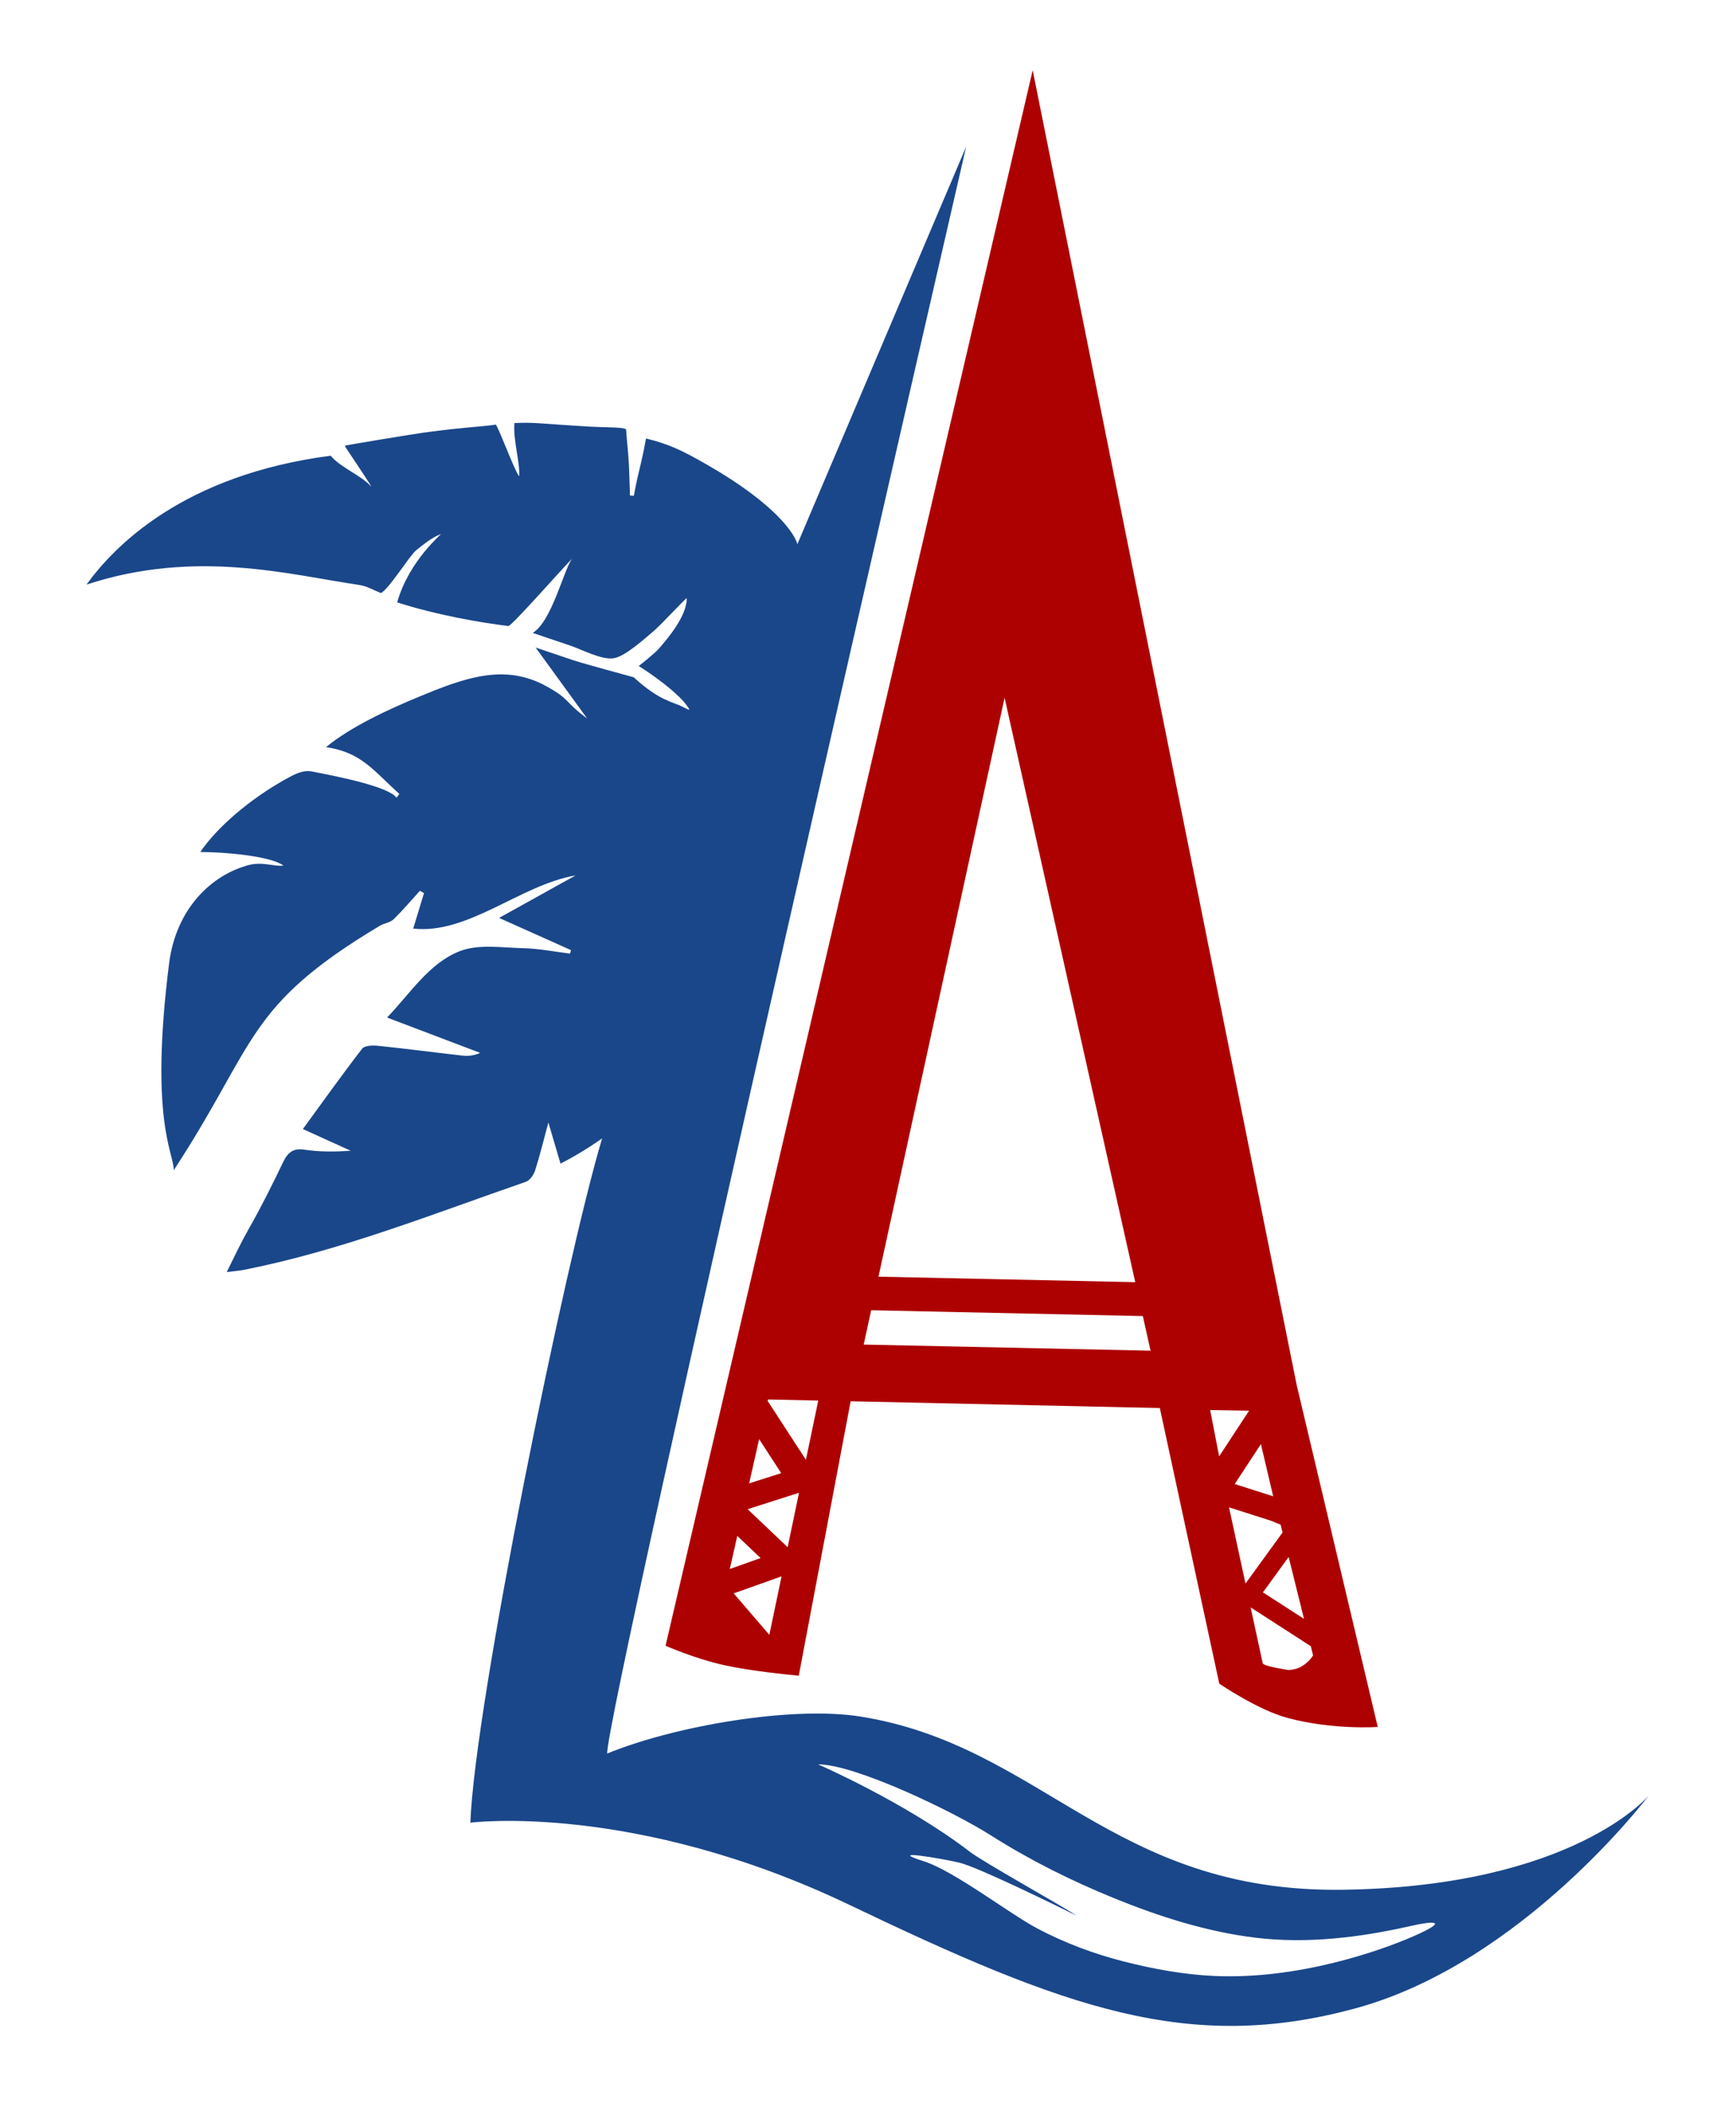 <?xml version="1.0" encoding="utf-8"?>
<!-- Generator: Adobe Illustrator 15.1.0, SVG Export Plug-In . SVG Version: 6.00 Build 0)  -->
<!DOCTYPE svg PUBLIC "-//W3C//DTD SVG 1.1//EN" "http://www.w3.org/Graphics/SVG/1.1/DTD/svg11.dtd">
<svg version="1.1" id="Layer_1" xmlns="http://www.w3.org/2000/svg" xmlns:xlink="http://www.w3.org/1999/xlink" x="0px" y="0px"
	 width="1075.703px" height="1307.739px" viewBox="0 0 1075.703 1307.739" enable-background="new 0 0 1075.703 1307.739"
	 xml:space="preserve">
<path fill="#1A478A" d="M601.115,1147.147c-40.03-30.695-94.191-54.244-94.191-54.244c23.096,0,83.89,29.271,106.846,43.857
	c24.095,15.311,49.723,28.09,76.155,38.883c28.143,11.49,57.778,20.967,88.053,24.643c32.116,3.9,65.14-0.193,96.495-7.342
	c13.607-3.104,24.166-3.584,1.522,6.379c-19.916,8.764-71.55,27.172-124.192,24.633c-18.75-0.904-37.706-4.393-55.905-9.063
	c-18.39-4.723-36.009-11.346-52.813-20.166c-17.426-9.148-51.773-35.799-70.725-41.818c-24.227-7.699,10.812-1.762,21.807,0.813
	c12.194,2.855,61.862,27.492,73.065,32.926C657.177,1180.102,609.421,1153.514,601.115,1147.147 M494.087,337.083
	c-1.642-6.419-13.729-25.038-56.023-49.259c-15.287-8.754-23.185-12.608-37.748-16.224c-3.841,20.541-4.133,17.178-7.56,35.507
	c-1.438-0.104-0.968-0.07-2.403-0.174c-0.352-8.71-0.364-17.449-1.132-26.122c-1.06-11.976-0.542-5.092-1.252-14.662
	c-0.123-1.659-13.267-1.348-21.483-1.823c-33.623-1.943-35.064-2.892-47.723-2.254c-0.963,10.173,3.66,24.936,2.896,32.979
	c-2.746-3.187-13.47-32.259-14.55-32.038c-5.645,1.157-27.384,2.033-54.496,6.507c-2.949,0.487-36.243,5.826-39.042,6.643
	c1.095,1.838,18.354,27.29,16.267,25.055c-6.856-7.348-18.447-11.249-24.932-18.929c-91.64,11.929-134.35,56.336-151.298,79.82
	c67.781-22.231,126.18-6.02,168.639,0.181c5.282,0.771,8.828,3.115,13.737,5.061c4.698-1.969,17.822-23.161,21.78-26.389
	c8.812-7.185,11.252-8.27,15.271-10.122c1.973-0.909-19.34,15.544-26.931,42.295c24.22,7.772,51.15,12.472,68.865,14.641
	c1.933,0.237,31.831-33.83,39.434-41.62c-5.295,7.459-12.6,38.909-24.326,45.882c7.771,2.616,15.532,5.261,23.307,7.868
	c6.963,2.335,19.125,8.915,26.752,7.858c7.237-1.001,19.673-12.502,24.921-16.874c4.413-3.675,20.495-21.191,20.495-20.288
	c0,10.673-10.95,24.072-17.859,31.813c-1.509,1.689-10.324,9.084-11.929,10.121c8.414,5.268,23.339,15.979,29.22,23.73
	c3.124,4.116,2.957,4.105-1.566,1.755c-6.776-3.524-14.367-3.524-30.763-18.497c-0.082-0.075-30.308-8.186-37.542-10.593
	c-7.746-2.576-15.474-5.208-23.207-7.82c10.574,14.56,21.226,29.225,31.895,43.916c-14.531-10.668-10-11.604-25.625-20.141
	c-25.917-14.159-50.86-4.76-78.521,6.688c-19.671,8.14-42.108,18.558-57.652,31.21c21.69,3.254,28.767,13.844,45.431,29.015
	c-1.021,1.411-0.688,0.948-1.706,2.358c-4.916-6.703-33.521-12.644-52.488-16.281c-5.603-1.074-10.967,1.868-15.454,4.338
	c-23.056,12.692-43.38,30.366-53.682,45.549c15.324,0.017,43.729,2.509,51.513,8.404c-2.152,0.342-4.851-0.074-7.887-0.49
	c-4.046-0.555-8.691-1.108-13.441,0.129c-22.976,5.994-45.203,26.77-49.524,61.096c-12.291,97.603,3.072,117.394,2.893,127.968
	c51.7-78.955,44.103-101.483,127.911-151.542c2.313-1.383,6.253-1.857,8.374-3.926c5.706-5.569,10.87-11.693,16.238-17.606
	c1.388,0.791,1.155,0.659,2.544,1.45c-2.158,7.09-4.314,14.182-6.68,21.952c34.001,3.826,66.642-27.206,100.603-32.925
	c-15.494,8.604-30.99,17.205-47.394,26.313c15.744,7.05,30.147,13.499,44.554,19.948c-0.337,1.237-0.248,0.909-0.584,2.146
	c-9.66-1.167-19.306-3.108-28.986-3.334c-13.238-0.306-27.842-2.705-39.459,1.881c-19.032,7.514-30.333,25.896-44.927,41.077
	c20.096,7.626,38.907,14.767,57.724,21.906c-3.974,1.724-7.53,2.06-11.004,1.667c-17.531-1.973-35.026-4.28-52.573-6.099
	c-3.198-0.331-8.109-0.122-9.628,1.848c-12.393,16.054-24.167,32.585-36.693,49.744c10.665,4.838,20.135,9.133,29.601,13.43
	c-9.854,0.715-19.296,0.758-28.521-0.641c-7.278-1.104-10.457,1.754-13.471,8.023c-6.666,13.869-13.521,27.65-21.133,41.023
	c-4.906,8.621-8.478,16.311-13.652,26.756c4.75-0.6,7.741-0.799,10.657-1.373c60.206-11.891,117.05-34.604,174.74-54.563
	c2.466-0.855,4.816-4.316,5.697-7.057c2.935-9.123,5.175-18.465,8.207-29.666c2.85,9.66,5.104,17.309,7.515,25.479
	c13.498-6.775,25.783-15.613,25.783-15.613c-22.838,76.23-78.991,350.797-81.648,423.857c0,0,101.254-13.021,234.998,50.969
	c133.745,63.99,210.17,92.219,313.664,63.99c103.492-28.232,181.51-131.744,181.51-131.744s-46.951,56.461-189.859,58.344
	c-142.908,1.881-185.918-89.26-298.531-107.277c-42.267-6.762-115.054,5.691-157.001,22.908
	c-1.114-25.129,222.43-995.347,222.43-995.347L494.087,337.083z"/>
<path fill="#AD0101" d="M782.478,1030.477l-7.521-34.799l37.275,24.037l1.426,5.732c-1.643,2.508-3.869,4.783-6.901,6.646
	c-2.341,1.439-5.171,2.178-8.118,2.391C798.639,1034.485,784.292,1032.436,782.478,1030.477 M454.631,986.993l29.659-10.537
	l-7.563,36.203L454.631,986.993z M782.578,986.372l15.913-21.926l9.531,38.332L782.578,986.372z M456.849,951.399l14.446,13.715
	l-19.076,6.777L456.849,951.399z M761.559,933.7l25.255,8.064c0.519-0.021,6.151,2.613,6.69,2.625l1.217,4.896l-22.957,31.629
	L761.559,933.7z M463.264,934.842l31.842-10.166l-7.042,33.709L463.264,934.842z M470.388,891.458l13.688,21.053l-19.876,6.348
	L470.388,891.458z M765.093,919.258l16.226-24.729l7.604,32.338L765.093,919.258z M773.985,873.846l-18.552,28.273l-5.573-28.727
	c2.089,0.053,4.188,0.104,6.284,0.146C762.193,873.67,768.229,873.768,773.985,873.846 M475.72,867.856l0.219-0.973l31.098,0.68
	l-7.661,36.68L475.72,867.856z M539.814,811.62l168.326,3.598l4.798,21.449l-177.755-3.797L539.814,811.62z M622.488,432.209
	l80.958,362.01l-159.101-3.4L622.488,432.209z M412.404,1019.461c0.367,0.061,18.074,8,36.589,12.051
	c16.771,3.668,38.296,5.686,45.961,6.496L527.098,868l191.583,4.186l36.843,170.732c0,0,23.922,16.326,42.266,21.23
	c28.398,7.592,55.93,5.582,55.93,5.582l-50.247-211.85L639.901,43.488L412.404,1019.461z"/>
</svg>
